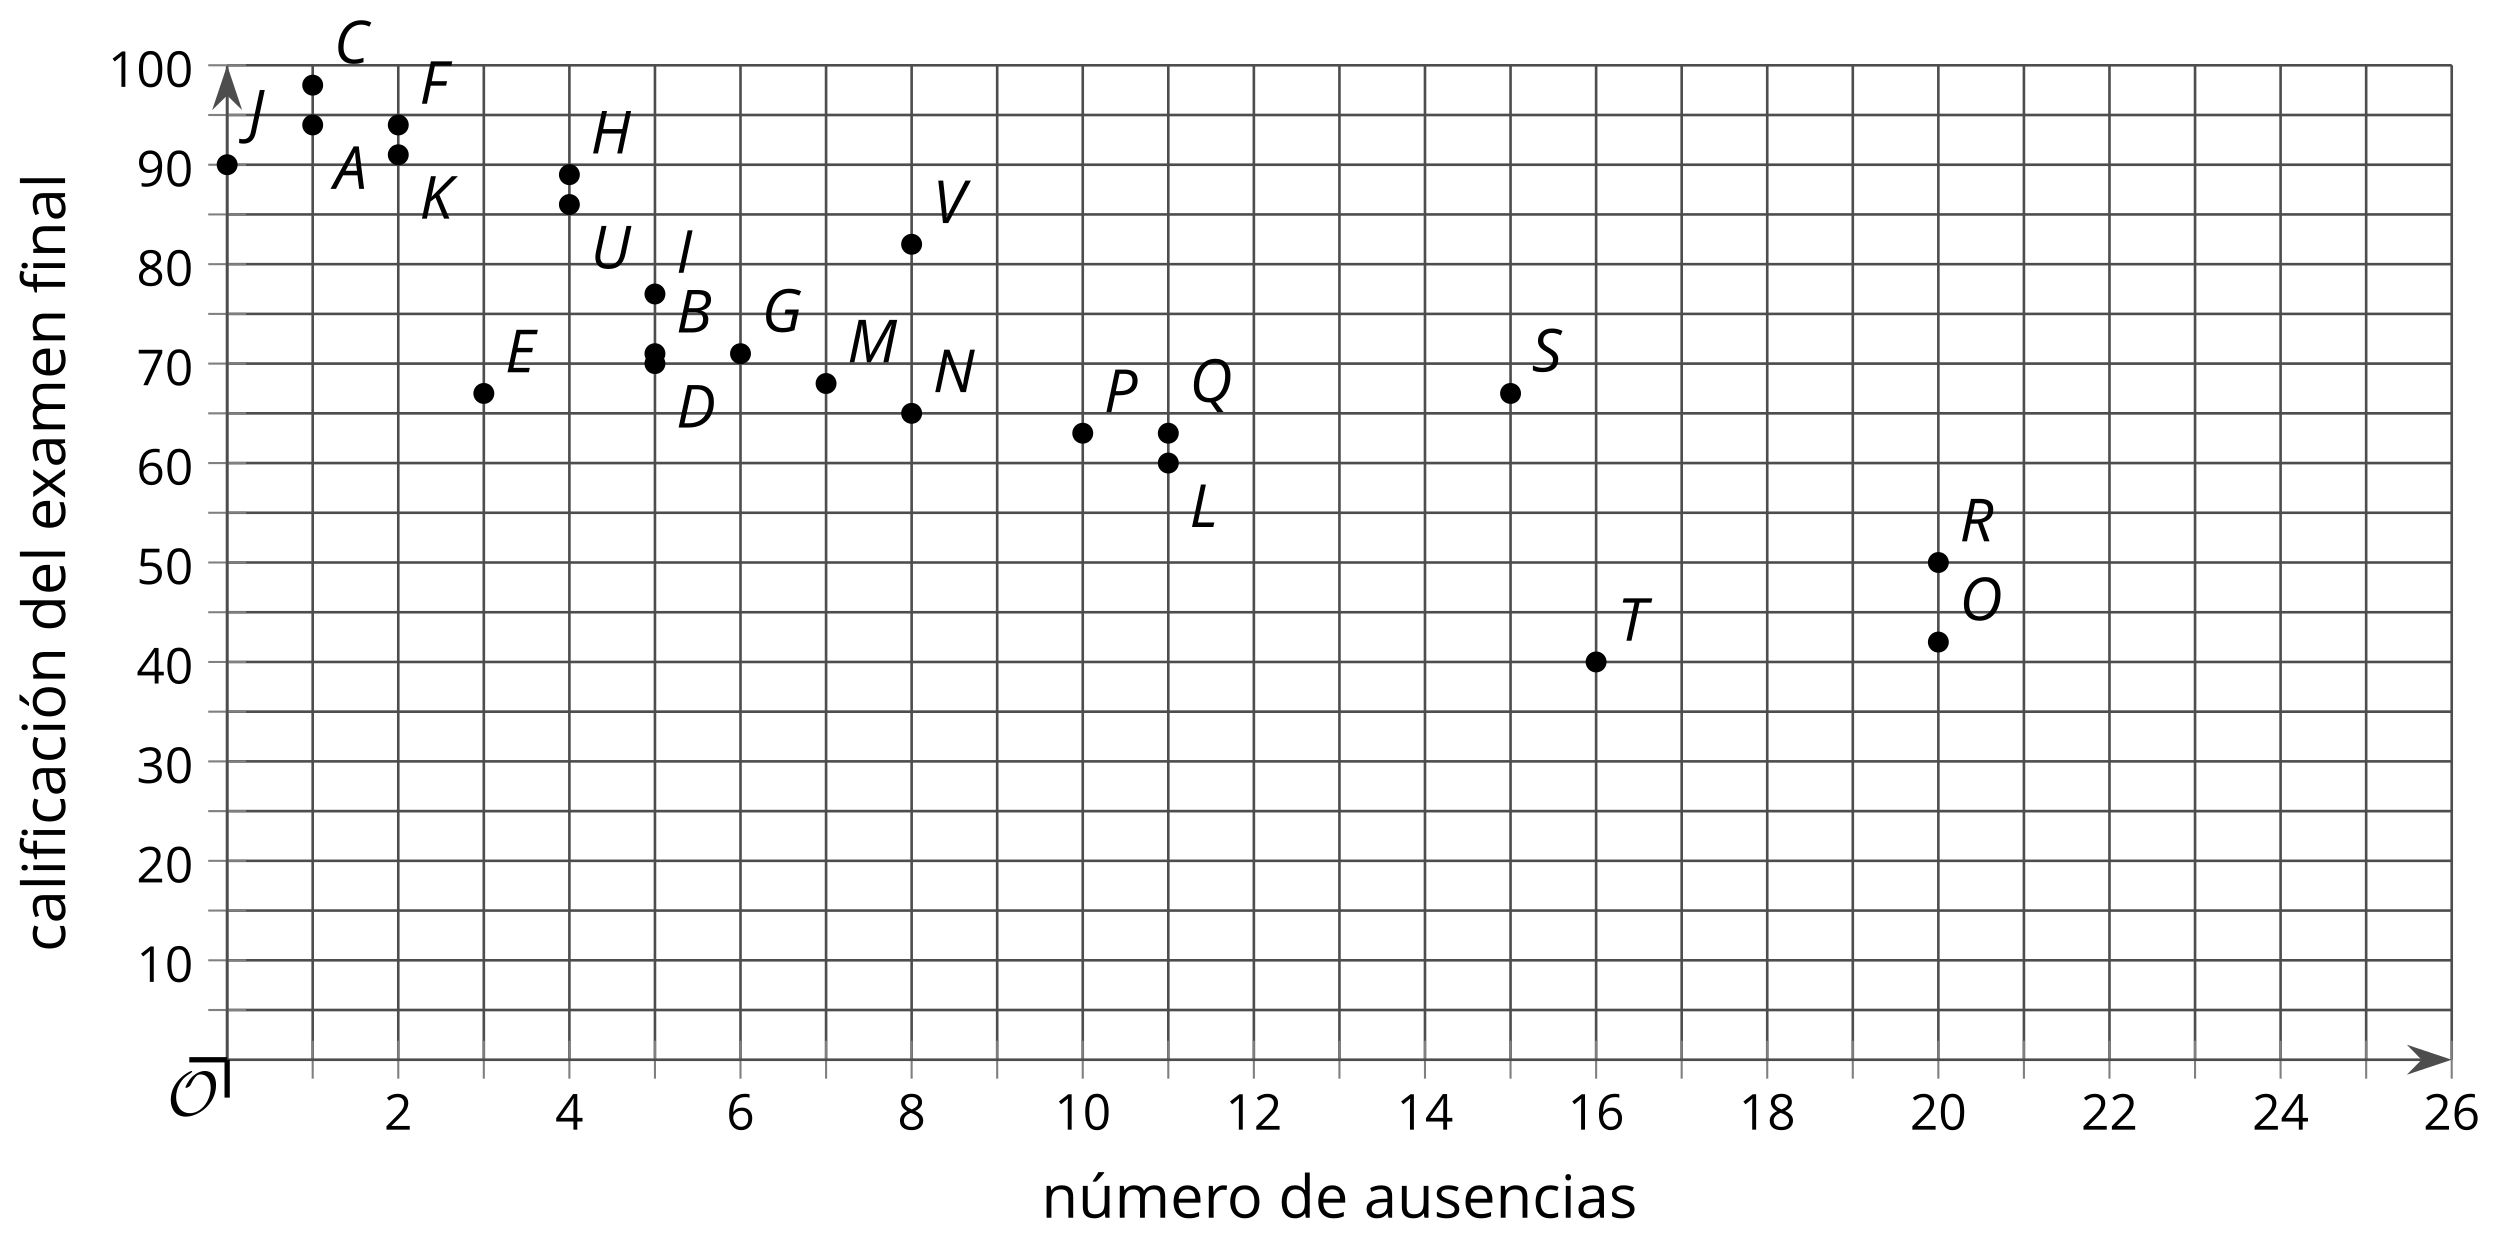 <?xml version='1.0' encoding='UTF-8'?>
<!-- This file was generated by dvisvgm 2.1.3 -->
<svg height='235.537pt' version='1.1' viewBox='-72 -72 475.566 235.537' width='475.566pt' xmlns='http://www.w3.org/2000/svg' xmlns:xlink='http://www.w3.org/1999/xlink'>
<defs>
<path d='M0.475 0H1.403L3.122 -8.077H2.193L0.475 0Z' id='g2-147'/>
<path d='M4.922 -3.375C4.922 -4.498 4.733 -5.355 4.355 -5.948C3.973 -6.542 3.421 -6.837 2.689 -6.837C1.938 -6.837 1.381 -6.552 1.018 -5.985S0.47 -4.549 0.47 -3.375C0.47 -2.238 0.658 -1.377 1.036 -0.792C1.413 -0.203 1.966 0.092 2.689 0.092C3.444 0.092 4.006 -0.193 4.374 -0.769C4.738 -1.344 4.922 -2.21 4.922 -3.375ZM1.243 -3.375C1.243 -4.355 1.358 -5.064 1.588 -5.506C1.819 -5.953 2.187 -6.174 2.689 -6.174C3.2 -6.174 3.568 -5.948 3.794 -5.497C4.024 -5.051 4.139 -4.342 4.139 -3.375S4.024 -1.699 3.794 -1.243C3.568 -0.792 3.2 -0.566 2.689 -0.566C2.187 -0.566 1.819 -0.792 1.588 -1.234C1.358 -1.685 1.243 -2.394 1.243 -3.375Z' id='g7-16'/>
<path d='M3.292 0V-6.731H2.647L0.866 -5.355L1.271 -4.83C1.92 -5.359 2.288 -5.658 2.366 -5.727S2.518 -5.866 2.583 -5.93C2.56 -5.576 2.546 -5.198 2.546 -4.797V0H3.292Z' id='g7-17'/>
<path d='M4.885 0V-0.709H1.423V-0.746L2.896 -2.187C3.554 -2.827 4.001 -3.352 4.24 -3.771S4.599 -4.609 4.599 -5.037C4.599 -5.585 4.42 -6.018 4.061 -6.344C3.702 -6.667 3.204 -6.828 2.574 -6.828C1.842 -6.828 1.169 -6.57 0.548 -6.054L0.953 -5.534C1.262 -5.778 1.538 -5.944 1.786 -6.036C2.04 -6.128 2.302 -6.174 2.583 -6.174C2.97 -6.174 3.273 -6.068 3.49 -5.856C3.706 -5.649 3.817 -5.364 3.817 -5.005C3.817 -4.751 3.775 -4.512 3.688 -4.291S3.471 -3.844 3.301 -3.61S2.772 -2.988 2.233 -2.44L0.46 -0.658V0H4.885Z' id='g7-18'/>
<path d='M4.632 -5.147C4.632 -5.668 4.452 -6.077 4.088 -6.381C3.725 -6.676 3.218 -6.828 2.564 -6.828C2.164 -6.828 1.786 -6.768 1.427 -6.639C1.064 -6.519 0.746 -6.344 0.47 -6.128L0.856 -5.612C1.192 -5.829 1.487 -5.976 1.75 -6.054S2.288 -6.174 2.583 -6.174C2.97 -6.174 3.278 -6.082 3.499 -5.893C3.729 -5.704 3.84 -5.447 3.84 -5.12C3.84 -4.71 3.688 -4.388 3.379 -4.153C3.071 -3.923 2.657 -3.808 2.132 -3.808H1.459V-3.149H2.122C3.407 -3.149 4.047 -2.739 4.047 -1.925C4.047 -1.013 3.467 -0.557 2.302 -0.557C2.007 -0.557 1.694 -0.594 1.363 -0.672C1.036 -0.746 0.723 -0.856 0.433 -0.999V-0.272C0.714 -0.138 0.999 -0.041 1.298 0.009C1.593 0.064 1.92 0.092 2.274 0.092C3.094 0.092 3.725 -0.083 4.171 -0.424C4.618 -0.769 4.839 -1.266 4.839 -1.906C4.839 -2.353 4.71 -2.716 4.448 -2.993S3.785 -3.439 3.246 -3.508V-3.545C3.688 -3.637 4.029 -3.821 4.273 -4.093C4.512 -4.365 4.632 -4.719 4.632 -5.147Z' id='g7-19'/>
<path d='M5.203 -1.547V-2.242H4.204V-6.768H3.393L0.198 -2.215V-1.547H3.471V0H4.204V-1.547H5.203ZM3.471 -2.242H0.962L3.066 -5.235C3.195 -5.428 3.333 -5.672 3.481 -5.967H3.518C3.485 -5.414 3.471 -4.917 3.471 -4.48V-2.242Z' id='g7-20'/>
<path d='M2.564 -4.111C2.215 -4.111 1.865 -4.075 1.51 -4.006L1.68 -6.027H4.374V-6.731H1.027L0.773 -3.582L1.169 -3.329C1.657 -3.416 2.049 -3.462 2.339 -3.462C3.49 -3.462 4.065 -2.993 4.065 -2.053C4.065 -1.57 3.913 -1.202 3.619 -0.948C3.315 -0.695 2.896 -0.566 2.357 -0.566C2.049 -0.566 1.731 -0.608 1.413 -0.681C1.096 -0.764 0.829 -0.87 0.612 -1.008V-0.272C1.013 -0.028 1.588 0.092 2.348 0.092C3.126 0.092 3.739 -0.106 4.18 -0.502C4.627 -0.898 4.848 -1.446 4.848 -2.141C4.848 -2.753 4.646 -3.232 4.236 -3.582C3.831 -3.936 3.273 -4.111 2.564 -4.111Z' id='g7-21'/>
<path d='M0.539 -2.878C0.539 -1.943 0.741 -1.215 1.151 -0.691C1.561 -0.17 2.113 0.092 2.808 0.092C3.458 0.092 3.978 -0.11 4.355 -0.506C4.742 -0.912 4.931 -1.459 4.931 -2.159C4.931 -2.785 4.756 -3.283 4.411 -3.646C4.061 -4.01 3.582 -4.194 2.979 -4.194C2.247 -4.194 1.713 -3.932 1.377 -3.402H1.321C1.358 -4.365 1.565 -5.074 1.948 -5.525C2.33 -5.971 2.878 -6.197 3.6 -6.197C3.904 -6.197 4.176 -6.16 4.411 -6.082V-6.74C4.213 -6.8 3.936 -6.828 3.591 -6.828C2.583 -6.828 1.823 -6.501 1.308 -5.847C0.797 -5.189 0.539 -4.199 0.539 -2.878ZM2.799 -0.557C2.509 -0.557 2.251 -0.635 2.026 -0.797C1.805 -0.958 1.63 -1.174 1.506 -1.446S1.321 -2.012 1.321 -2.33C1.321 -2.546 1.39 -2.753 1.529 -2.951C1.662 -3.149 1.846 -3.306 2.076 -3.421S2.56 -3.591 2.836 -3.591C3.283 -3.591 3.614 -3.462 3.84 -3.209S4.176 -2.606 4.176 -2.159C4.176 -1.639 4.056 -1.243 3.812 -0.967C3.573 -0.695 3.237 -0.557 2.799 -0.557Z' id='g7-22'/>
<path d='M1.312 0H2.159L4.913 -6.119V-6.731H0.433V-6.027H4.102L1.312 0Z' id='g7-23'/>
<path d='M2.689 -6.828C2.086 -6.828 1.602 -6.685 1.243 -6.39C0.879 -6.105 0.7 -5.714 0.7 -5.226C0.7 -4.88 0.792 -4.572 0.976 -4.291C1.16 -4.015 1.464 -3.757 1.888 -3.518C0.948 -3.089 0.479 -2.486 0.479 -1.717C0.479 -1.142 0.672 -0.695 1.059 -0.378C1.446 -0.064 1.998 0.092 2.716 0.092C3.393 0.092 3.927 -0.074 4.319 -0.405C4.71 -0.741 4.903 -1.188 4.903 -1.745C4.903 -2.122 4.788 -2.454 4.558 -2.744C4.328 -3.029 3.941 -3.301 3.393 -3.564C3.844 -3.789 4.171 -4.038 4.378 -4.309S4.687 -4.885 4.687 -5.216C4.687 -5.718 4.507 -6.114 4.148 -6.4S3.301 -6.828 2.689 -6.828ZM1.234 -1.699C1.234 -2.03 1.335 -2.316 1.542 -2.551C1.75 -2.79 2.081 -3.006 2.537 -3.204C3.131 -2.988 3.55 -2.762 3.789 -2.532C4.029 -2.297 4.148 -2.035 4.148 -1.736C4.148 -1.363 4.019 -1.068 3.766 -0.852S3.154 -0.529 2.698 -0.529C2.233 -0.529 1.874 -0.631 1.621 -0.838C1.363 -1.045 1.234 -1.331 1.234 -1.699ZM2.68 -6.206C3.071 -6.206 3.375 -6.114 3.6 -5.93C3.821 -5.75 3.932 -5.502 3.932 -5.193C3.932 -4.913 3.84 -4.664 3.656 -4.452C3.476 -4.24 3.163 -4.042 2.726 -3.858C2.238 -4.061 1.901 -4.263 1.722 -4.466S1.45 -4.913 1.45 -5.193C1.45 -5.502 1.561 -5.746 1.777 -5.93S2.297 -6.206 2.68 -6.206Z' id='g7-24'/>
<path d='M4.885 -3.858C4.885 -4.471 4.793 -5 4.609 -5.451C4.425 -5.898 4.162 -6.243 3.821 -6.473C3.476 -6.713 3.076 -6.828 2.62 -6.828C1.98 -6.828 1.469 -6.625 1.077 -6.22C0.681 -5.815 0.488 -5.262 0.488 -4.563C0.488 -3.923 0.663 -3.425 1.013 -3.071S1.837 -2.537 2.431 -2.537C2.781 -2.537 3.094 -2.606 3.375 -2.735C3.656 -2.873 3.877 -3.066 4.047 -3.32H4.102C4.07 -2.376 3.863 -1.68 3.49 -1.225C3.112 -0.764 2.555 -0.539 1.819 -0.539C1.506 -0.539 1.225 -0.58 0.981 -0.658V0C1.188 0.06 1.473 0.092 1.828 0.092C3.867 0.092 4.885 -1.225 4.885 -3.858ZM2.62 -6.174C2.91 -6.174 3.168 -6.096 3.398 -5.939C3.619 -5.783 3.798 -5.566 3.923 -5.295S4.111 -4.724 4.111 -4.401C4.111 -4.185 4.042 -3.983 3.909 -3.785S3.591 -3.435 3.352 -3.32C3.122 -3.204 2.864 -3.149 2.583 -3.149C2.132 -3.149 1.796 -3.278 1.575 -3.527C1.354 -3.785 1.243 -4.13 1.243 -4.572C1.243 -5.074 1.363 -5.47 1.602 -5.75S2.182 -6.174 2.62 -6.174Z' id='g7-25'/>
<path d='M3.913 0H4.48V-3.444C4.48 -4.033 4.337 -4.461 4.042 -4.728C3.757 -4.995 3.31 -5.129 2.707 -5.129C2.408 -5.129 2.113 -5.092 1.814 -5.014C1.519 -4.936 1.248 -4.83 0.999 -4.696L1.234 -4.111C1.763 -4.369 2.242 -4.498 2.661 -4.498C3.034 -4.498 3.306 -4.401 3.481 -4.217C3.646 -4.024 3.734 -3.734 3.734 -3.338V-3.025L2.878 -2.997C1.248 -2.947 0.433 -2.413 0.433 -1.395C0.433 -0.921 0.576 -0.552 0.856 -0.295C1.142 -0.037 1.533 0.092 2.035 0.092C2.408 0.092 2.721 0.037 2.974 -0.074C3.223 -0.189 3.471 -0.401 3.725 -0.718H3.762L3.913 0ZM2.187 -0.539C1.888 -0.539 1.653 -0.612 1.483 -0.755C1.317 -0.898 1.234 -1.11 1.234 -1.386C1.234 -1.74 1.367 -1.998 1.639 -2.164C1.906 -2.334 2.343 -2.426 2.951 -2.449L3.715 -2.482V-2.026C3.715 -1.556 3.582 -1.192 3.306 -0.93C3.039 -0.668 2.661 -0.539 2.187 -0.539Z' id='g7-65'/>
<path d='M2.827 0.092C3.338 0.092 3.766 0.005 4.102 -0.17V-0.847C3.66 -0.668 3.227 -0.576 2.808 -0.576C2.316 -0.576 1.948 -0.741 1.694 -1.073C1.446 -1.404 1.321 -1.878 1.321 -2.5C1.321 -3.808 1.832 -4.461 2.859 -4.461C3.011 -4.461 3.191 -4.438 3.389 -4.392C3.587 -4.351 3.771 -4.296 3.941 -4.227L4.176 -4.876C4.038 -4.945 3.849 -5.009 3.605 -5.06S3.122 -5.138 2.878 -5.138C2.127 -5.138 1.547 -4.908 1.142 -4.448C0.732 -3.987 0.529 -3.333 0.529 -2.491C0.529 -1.667 0.727 -1.031 1.133 -0.58C1.529 -0.134 2.095 0.092 2.827 0.092Z' id='g7-67'/>
<path d='M4.245 -0.677L4.346 0H4.968V-7.164H4.204V-5.111L4.222 -4.756L4.254 -4.392H4.194C3.831 -4.89 3.306 -5.138 2.62 -5.138C1.961 -5.138 1.45 -4.908 1.082 -4.448S0.529 -3.343 0.529 -2.509S0.714 -1.036 1.077 -0.585C1.446 -0.134 1.961 0.092 2.62 0.092C3.324 0.092 3.849 -0.166 4.204 -0.677H4.245ZM2.716 -0.548C2.261 -0.548 1.911 -0.714 1.676 -1.041S1.321 -1.855 1.321 -2.5C1.321 -3.135 1.441 -3.628 1.676 -3.978C1.915 -4.323 2.261 -4.498 2.707 -4.498C3.227 -4.498 3.61 -4.346 3.849 -4.042C4.084 -3.734 4.204 -3.223 4.204 -2.509V-2.348C4.204 -1.717 4.088 -1.257 3.849 -0.976C3.619 -0.691 3.237 -0.548 2.716 -0.548Z' id='g7-68'/>
<path d='M2.942 0.092C3.283 0.092 3.573 0.064 3.812 0.018C4.056 -0.037 4.309 -0.12 4.581 -0.235V-0.916C4.052 -0.691 3.513 -0.576 2.97 -0.576C2.454 -0.576 2.053 -0.727 1.768 -1.036C1.487 -1.344 1.335 -1.791 1.321 -2.385H4.797V-2.868C4.797 -3.55 4.613 -4.098 4.245 -4.512C3.877 -4.931 3.375 -5.138 2.744 -5.138C2.067 -5.138 1.533 -4.899 1.133 -4.42C0.727 -3.941 0.529 -3.297 0.529 -2.482C0.529 -1.676 0.746 -1.045 1.179 -0.589C1.607 -0.134 2.196 0.092 2.942 0.092ZM2.735 -4.498C3.135 -4.498 3.439 -4.369 3.656 -4.116C3.872 -3.858 3.978 -3.49 3.978 -3.006H1.34C1.381 -3.471 1.524 -3.84 1.768 -4.102C2.007 -4.365 2.33 -4.498 2.735 -4.498Z' id='g7-69'/>
<path d='M1.575 0V-5.046H0.81V0H1.575ZM0.746 -6.413C0.746 -6.243 0.787 -6.114 0.875 -6.031C0.962 -5.944 1.068 -5.902 1.197 -5.902C1.321 -5.902 1.427 -5.944 1.515 -6.031C1.602 -6.114 1.648 -6.243 1.648 -6.413S1.602 -6.713 1.515 -6.796S1.321 -6.92 1.197 -6.92C1.068 -6.92 0.962 -6.878 0.875 -6.796C0.787 -6.717 0.746 -6.588 0.746 -6.413Z' id='g7-73'/>
<path d='M1.575 0V-7.164H0.81V0H1.575Z' id='g7-76'/>
<path d='M7.242 0H8.006V-3.292C8.006 -3.936 7.864 -4.406 7.578 -4.696C7.297 -4.991 6.869 -5.138 6.298 -5.138C5.935 -5.138 5.608 -5.06 5.322 -4.908S4.82 -4.544 4.669 -4.282H4.632C4.388 -4.853 3.872 -5.138 3.085 -5.138C2.758 -5.138 2.468 -5.069 2.201 -4.931C1.943 -4.793 1.736 -4.599 1.593 -4.355H1.556L1.432 -5.046H0.81V0H1.575V-2.647C1.575 -3.301 1.685 -3.771 1.906 -4.061C2.132 -4.346 2.482 -4.489 2.96 -4.489C3.324 -4.489 3.596 -4.388 3.766 -4.19C3.936 -3.987 4.024 -3.683 4.024 -3.283V0H4.788V-2.818C4.788 -3.384 4.903 -3.808 5.129 -4.079S5.709 -4.489 6.183 -4.489C6.547 -4.489 6.814 -4.388 6.984 -4.19C7.155 -3.987 7.242 -3.683 7.242 -3.283V0Z' id='g7-77'/>
<path d='M4.263 0H5.028V-3.292C5.028 -3.936 4.876 -4.406 4.567 -4.696C4.259 -4.991 3.803 -5.138 3.195 -5.138C2.85 -5.138 2.532 -5.069 2.251 -4.936C1.971 -4.797 1.75 -4.604 1.593 -4.355H1.556L1.432 -5.046H0.81V0H1.575V-2.647C1.575 -3.306 1.699 -3.775 1.943 -4.061S2.574 -4.489 3.103 -4.489C3.504 -4.489 3.794 -4.388 3.983 -4.185S4.263 -3.674 4.263 -3.264V0Z' id='g7-78'/>
<path d='M5.166 -2.528C5.166 -3.329 4.959 -3.964 4.54 -4.434C4.125 -4.903 3.564 -5.138 2.859 -5.138C2.127 -5.138 1.556 -4.908 1.146 -4.448C0.737 -3.992 0.529 -3.352 0.529 -2.528C0.529 -1.998 0.626 -1.533 0.815 -1.137S1.275 -0.437 1.625 -0.226S2.376 0.092 2.827 0.092C3.559 0.092 4.13 -0.138 4.544 -0.599C4.959 -1.064 5.166 -1.704 5.166 -2.528ZM1.321 -2.528C1.321 -3.177 1.45 -3.669 1.704 -3.996S2.334 -4.489 2.836 -4.489C3.343 -4.489 3.725 -4.323 3.987 -3.987C4.245 -3.656 4.374 -3.168 4.374 -2.528C4.374 -1.878 4.245 -1.39 3.987 -1.05C3.725 -0.718 3.347 -0.548 2.845 -0.548S1.966 -0.718 1.708 -1.054S1.321 -1.883 1.321 -2.528Z' id='g7-79'/>
<path d='M3.112 -5.138C2.795 -5.138 2.505 -5.051 2.242 -4.871S1.754 -4.438 1.565 -4.111H1.529L1.441 -5.046H0.81V0H1.575V-2.707C1.575 -3.2 1.722 -3.614 2.007 -3.946C2.302 -4.277 2.647 -4.443 3.057 -4.443C3.218 -4.443 3.402 -4.42 3.61 -4.374L3.715 -5.083C3.536 -5.12 3.338 -5.138 3.112 -5.138Z' id='g7-82'/>
<path d='M4.065 -1.377C4.065 -1.713 3.959 -1.989 3.748 -2.21C3.541 -2.431 3.135 -2.652 2.537 -2.868C2.099 -3.029 1.805 -3.154 1.653 -3.241S1.39 -3.416 1.317 -3.513C1.252 -3.61 1.215 -3.725 1.215 -3.858C1.215 -4.056 1.308 -4.213 1.492 -4.328S1.948 -4.498 2.311 -4.498C2.721 -4.498 3.181 -4.392 3.688 -4.185L3.959 -4.807C3.439 -5.028 2.91 -5.138 2.366 -5.138C1.782 -5.138 1.326 -5.018 0.99 -4.779C0.654 -4.544 0.488 -4.217 0.488 -3.808C0.488 -3.577 0.534 -3.379 0.635 -3.214C0.727 -3.048 0.875 -2.901 1.077 -2.772C1.271 -2.638 1.607 -2.486 2.076 -2.311C2.569 -2.122 2.901 -1.957 3.076 -1.814C3.241 -1.676 3.329 -1.51 3.329 -1.312C3.329 -1.05 3.223 -0.856 3.006 -0.727C2.79 -0.603 2.486 -0.539 2.086 -0.539C1.828 -0.539 1.561 -0.576 1.28 -0.645C1.004 -0.714 0.746 -0.81 0.502 -0.935V-0.226C0.875 -0.014 1.4 0.092 2.067 0.092C2.698 0.092 3.191 -0.037 3.541 -0.29S4.065 -0.907 4.065 -1.377Z' id='g7-83'/>
<path d='M1.529 -5.046H0.755V-1.745C0.755 -1.105 0.907 -0.635 1.215 -0.345C1.519 -0.055 1.98 0.092 2.592 0.092C2.947 0.092 3.264 0.028 3.545 -0.106C3.821 -0.239 4.038 -0.428 4.194 -0.677H4.236L4.346 0H4.977V-5.046H4.213V-2.394C4.213 -1.74 4.088 -1.271 3.849 -0.981C3.6 -0.691 3.218 -0.548 2.689 -0.548C2.288 -0.548 1.998 -0.649 1.809 -0.852S1.529 -1.363 1.529 -1.773V-5.046Z' id='g7-85'/>
<path d='M2.026 -2.583L0.18 0H1.045L2.472 -2.044L3.886 0H4.751L2.905 -2.583L4.659 -5.046H3.798L2.472 -3.112L1.142 -5.046H0.272L2.026 -2.583Z' id='g7-88'/>
<path d='M5.166 -2.528C5.166 -3.329 4.959 -3.964 4.54 -4.434C4.125 -4.903 3.564 -5.138 2.859 -5.138C2.127 -5.138 1.556 -4.908 1.146 -4.448C0.737 -3.992 0.529 -3.352 0.529 -2.528C0.529 -1.998 0.626 -1.533 0.815 -1.137S1.275 -0.437 1.625 -0.226S2.376 0.092 2.827 0.092C3.559 0.092 4.13 -0.138 4.544 -0.599C4.959 -1.064 5.166 -1.704 5.166 -2.528ZM1.321 -2.528C1.321 -3.177 1.45 -3.669 1.704 -3.996S2.334 -4.489 2.836 -4.489C3.343 -4.489 3.725 -4.323 3.987 -3.987C4.245 -3.656 4.374 -3.168 4.374 -2.528C4.374 -1.878 4.245 -1.39 3.987 -1.05C3.725 -0.718 3.347 -0.548 2.845 -0.548S1.966 -0.718 1.708 -1.054S1.321 -1.883 1.321 -2.528ZM2.205 -5.829V-5.714H2.716C2.914 -5.875 3.145 -6.1 3.412 -6.39S3.881 -6.929 4.015 -7.127V-7.224H3.085C2.988 -7.026 2.855 -6.791 2.68 -6.519C2.514 -6.248 2.353 -6.018 2.205 -5.829Z' id='g7-178'/>
<path d='M1.529 -5.046H0.755V-1.745C0.755 -1.105 0.907 -0.635 1.215 -0.345C1.519 -0.055 1.98 0.092 2.592 0.092C2.947 0.092 3.264 0.028 3.545 -0.106C3.821 -0.239 4.038 -0.428 4.194 -0.677H4.236L4.346 0H4.977V-5.046H4.213V-2.394C4.213 -1.74 4.088 -1.271 3.849 -0.981C3.6 -0.691 3.218 -0.548 2.689 -0.548C2.288 -0.548 1.998 -0.649 1.809 -0.852S1.529 -1.363 1.529 -1.773V-5.046ZM2.33 -5.829V-5.714H2.841C3.039 -5.875 3.269 -6.1 3.536 -6.39S4.006 -6.929 4.139 -7.127V-7.224H3.209C3.112 -7.026 2.979 -6.791 2.804 -6.519C2.638 -6.248 2.477 -6.018 2.33 -5.829Z' id='g7-185'/>
<path d='M3.085 -4.452V-5.046H1.8V-5.373C1.8 -5.797 1.869 -6.105 2.007 -6.298C2.145 -6.487 2.357 -6.584 2.647 -6.584C2.855 -6.584 3.108 -6.538 3.402 -6.441L3.6 -7.053C3.241 -7.159 2.928 -7.215 2.661 -7.215C1.579 -7.215 1.036 -6.593 1.036 -5.355V-5.074L0.134 -4.797V-4.452H1.036V0H1.8V-4.452H3.085ZM4.77 0V-5.046H4.006V0H4.77ZM3.941 -6.413C3.941 -6.243 3.983 -6.114 4.07 -6.031C4.157 -5.944 4.263 -5.902 4.392 -5.902C4.517 -5.902 4.622 -5.944 4.71 -6.031C4.797 -6.114 4.843 -6.243 4.843 -6.413S4.797 -6.713 4.71 -6.796S4.517 -6.92 4.392 -6.92C4.263 -6.92 4.157 -6.878 4.07 -6.796C3.983 -6.717 3.941 -6.588 3.941 -6.413Z' id='g9-49'/>
<path d='M4.492 -2.569L4.807 0H5.746L4.729 -8.077H3.768L-0.646 0H0.398L1.751 -2.569H4.492ZM4.392 -3.431H2.215C2.972 -4.856 3.436 -5.729 3.591 -6.05C3.757 -6.37 3.901 -6.691 4.039 -7.017C4.055 -6.387 4.111 -5.74 4.199 -5.083L4.392 -3.431Z' id='g4-33'/>
<path d='M4.254 -8.077H2.182L0.475 0H3.033C3.972 0 4.724 -0.221 5.282 -0.663C5.84 -1.111 6.122 -1.724 6.122 -2.503C6.122 -2.906 6.011 -3.254 5.779 -3.547C5.558 -3.834 5.232 -4.039 4.807 -4.155V-4.21C5.387 -4.315 5.84 -4.547 6.16 -4.906S6.641 -5.702 6.641 -6.221C6.641 -7.459 5.845 -8.077 4.254 -8.077ZM2.398 -4.619L2.967 -7.265H4.133C4.657 -7.265 5.044 -7.171 5.293 -6.983C5.536 -6.79 5.657 -6.503 5.657 -6.122C5.657 -5.657 5.486 -5.293 5.144 -5.022S4.343 -4.619 3.768 -4.619H2.398ZM1.586 -0.801L2.227 -3.823H3.53C4.044 -3.823 4.442 -3.713 4.718 -3.481C4.989 -3.26 5.127 -2.928 5.127 -2.503C5.127 -1.961 4.95 -1.541 4.591 -1.249C4.232 -0.95 3.724 -0.801 3.055 -0.801H1.586Z' id='g4-34'/>
<path d='M5.204 -7.354C5.724 -7.354 6.238 -7.227 6.746 -6.972L7.127 -7.751C6.569 -8.044 5.928 -8.193 5.204 -8.193C4.376 -8.193 3.635 -7.978 2.978 -7.541S1.801 -6.475 1.414 -5.646C1.022 -4.823 0.829 -3.928 0.829 -2.967C0.829 -2.017 1.083 -1.265 1.591 -0.718C2.099 -0.166 2.801 0.11 3.691 0.11C4.094 0.11 4.442 0.083 4.729 0.033S5.32 -0.099 5.635 -0.215V-1.039C4.961 -0.829 4.37 -0.724 3.856 -0.724C3.227 -0.724 2.729 -0.928 2.376 -1.337C2.011 -1.751 1.834 -2.298 1.834 -2.989C1.834 -3.801 1.983 -4.553 2.276 -5.249C2.575 -5.934 2.978 -6.459 3.481 -6.818C3.989 -7.177 4.564 -7.354 5.204 -7.354Z' id='g4-35'/>
<path d='M7.182 -4.845C7.182 -5.901 6.917 -6.702 6.387 -7.249C5.862 -7.801 5.088 -8.077 4.072 -8.077H2.182L0.475 0H2.42C3.387 0 4.227 -0.199 4.945 -0.597S6.215 -1.564 6.602 -2.298S7.182 -3.884 7.182 -4.845ZM2.481 -0.812H1.586L2.967 -7.265H3.95C4.685 -7.265 5.238 -7.061 5.619 -6.652C6 -6.249 6.188 -5.646 6.188 -4.856S6.039 -3.359 5.735 -2.746C5.436 -2.133 5.006 -1.657 4.442 -1.315C3.878 -0.983 3.227 -0.812 2.481 -0.812Z' id='g4-36'/>
<path d='M4.536 0L4.718 -0.84H1.597L2.227 -3.801H5.149L5.309 -4.641H2.398L2.939 -7.232H6.066L6.243 -8.077H2.182L0.475 0H4.536Z' id='g4-37'/>
<path d='M1.425 0L2.149 -3.442H5.072L5.249 -4.287H2.332L2.939 -7.232H6.077L6.243 -8.077H2.182L0.475 0H1.425Z' id='g4-38'/>
<path d='M4.536 -4.232L4.354 -3.392H5.95L5.42 -0.939C5.028 -0.796 4.553 -0.724 3.983 -0.724C3.304 -0.724 2.779 -0.923 2.398 -1.326C2.022 -1.729 1.834 -2.276 1.834 -2.978C1.834 -3.807 1.978 -4.558 2.26 -5.227S2.939 -6.42 3.448 -6.796C3.961 -7.166 4.525 -7.354 5.149 -7.354C5.541 -7.354 5.901 -7.309 6.221 -7.215C6.553 -7.122 6.856 -7.017 7.138 -6.89L7.503 -7.729C7.122 -7.89 6.74 -8.011 6.365 -8.083C5.983 -8.155 5.58 -8.193 5.149 -8.193C4.343 -8.193 3.608 -7.967 2.945 -7.514C2.282 -7.066 1.762 -6.431 1.392 -5.624C1.017 -4.807 0.829 -3.906 0.829 -2.917C0.829 -1.961 1.099 -1.221 1.635 -0.685C2.177 -0.155 2.934 0.11 3.906 0.11C4.652 0.11 5.425 -0.028 6.221 -0.304L7.072 -4.232H4.536Z' id='g4-39'/>
<path d='M5.995 0L7.707 -8.077H6.779L6.044 -4.641H2.398L3.122 -8.077H2.182L0.475 0H1.414L2.215 -3.801H5.862L5.072 0H5.995Z' id='g4-40'/>
<path d='M-0.917 2.127C0.348 2.127 1.122 1.431 1.414 0.033L3.122 -8.077H2.182L0.486 -0.066C0.392 0.376 0.227 0.713 -0.011 0.939C-0.254 1.171 -0.558 1.287 -0.928 1.287C-1.21 1.287 -1.475 1.249 -1.729 1.177L-1.762 1.989C-1.586 2.083 -1.304 2.127 -0.917 2.127Z' id='g4-42'/>
<path d='M5.713 0L3.779 -4.558L7.309 -8.077H6.155L2.287 -4.155L3.122 -8.077H2.182L0.475 0H1.414L2.105 -3.26L3.066 -3.983C3.332 -3.309 3.602 -2.641 3.878 -1.989C4.149 -1.326 4.42 -0.669 4.685 0H5.713Z' id='g4-43'/>
<path d='M0.475 0H4.536L4.718 -0.851H1.597L3.122 -8.077H2.182L0.475 0Z' id='g4-44'/>
<path d='M3.735 0H4.459L8.42 -7.171H8.453C8.354 -6.89 8.182 -6.166 7.934 -5.006C7.685 -3.84 7.332 -2.171 6.867 0H7.829L9.503 -8.077H8.033L4.392 -1.425H4.343L3.519 -8.077H2.171L0.464 0H1.359L2.409 -4.967C2.47 -5.238 2.536 -5.608 2.619 -6.066C2.696 -6.53 2.746 -6.895 2.773 -7.16H2.818L3.735 0Z' id='g4-45'/>
<path d='M6.293 0L8 -8.077H7.094L6.133 -3.575C5.978 -2.906 5.845 -2.16 5.735 -1.337H5.702L3.166 -8.077H2.171L0.464 0H1.359L2.309 -4.448C2.464 -5.171 2.602 -5.945 2.718 -6.757H2.751L5.293 0H6.293Z' id='g4-46'/>
<path d='M7.796 -5.011C7.796 -6.006 7.536 -6.785 7.022 -7.354S5.801 -8.204 4.901 -8.204C4.127 -8.204 3.431 -7.989 2.818 -7.553C2.199 -7.116 1.713 -6.497 1.359 -5.696S0.829 -4.006 0.829 -3.033C0.829 -2.039 1.094 -1.265 1.619 -0.718C2.144 -0.166 2.878 0.11 3.823 0.11C4.613 0.11 5.315 -0.105 5.917 -0.53C6.519 -0.961 6.983 -1.569 7.309 -2.354C7.635 -3.133 7.796 -4.022 7.796 -5.011ZM4.829 -7.365C5.442 -7.365 5.923 -7.16 6.271 -6.751C6.619 -6.337 6.79 -5.768 6.79 -5.033C6.79 -4.221 6.663 -3.475 6.403 -2.807S5.796 -1.624 5.348 -1.26C4.906 -0.906 4.403 -0.724 3.845 -0.724C3.227 -0.724 2.735 -0.928 2.376 -1.337C2.017 -1.751 1.834 -2.32 1.834 -3.055C1.834 -3.856 1.961 -4.591 2.21 -5.254C2.464 -5.917 2.818 -6.436 3.276 -6.807S4.249 -7.365 4.829 -7.365Z' id='g4-47'/>
<path d='M6.403 -5.995C6.403 -6.685 6.199 -7.204 5.796 -7.558C5.392 -7.901 4.796 -8.077 4.006 -8.077H2.182L0.475 0H1.414L2.094 -3.177H2.84C4.006 -3.177 4.895 -3.42 5.497 -3.901S6.403 -5.083 6.403 -5.995ZM2.265 -3.983L2.967 -7.265H3.867C4.398 -7.265 4.79 -7.16 5.05 -6.961C5.304 -6.751 5.431 -6.42 5.431 -5.961C5.431 -5.315 5.227 -4.823 4.812 -4.486S3.796 -3.983 3 -3.983H2.265Z' id='g4-48'/>
<path d='M4.829 -7.365C5.442 -7.365 5.923 -7.16 6.271 -6.751C6.619 -6.337 6.79 -5.768 6.79 -5.033C6.79 -4.227 6.669 -3.492 6.42 -2.829C6.177 -2.16 5.834 -1.646 5.387 -1.276S4.425 -0.724 3.845 -0.724C3.227 -0.724 2.735 -0.928 2.376 -1.337C2.017 -1.751 1.834 -2.32 1.834 -3.055C1.834 -3.856 1.961 -4.591 2.21 -5.254C2.464 -5.917 2.818 -6.436 3.276 -6.807S4.249 -7.365 4.829 -7.365ZM4.006 0.099L5.26 1.923H6.47L4.956 -0.055C5.823 -0.343 6.514 -0.934 7.028 -1.829S7.796 -3.785 7.796 -5.011C7.796 -6.006 7.536 -6.785 7.022 -7.354S5.801 -8.204 4.901 -8.204C4.127 -8.204 3.431 -7.989 2.818 -7.553C2.199 -7.116 1.713 -6.497 1.359 -5.696S0.829 -4.006 0.829 -3.033C0.829 -2.039 1.094 -1.265 1.619 -0.718C2.144 -0.166 2.878 0.11 3.823 0.11H3.912L4.006 0.099Z' id='g4-49'/>
<path d='M2.127 -3.359H3.519L4.674 0H5.702L4.381 -3.575C5.735 -3.945 6.414 -4.774 6.414 -6.055C6.414 -7.403 5.591 -8.077 3.95 -8.077H2.182L0.475 0H1.414L2.127 -3.359ZM2.939 -7.254H3.856C4.414 -7.254 4.818 -7.155 5.072 -6.95C5.315 -6.751 5.442 -6.431 5.442 -5.983C5.442 -5.398 5.249 -4.95 4.867 -4.635S3.939 -4.166 3.227 -4.166H2.298C2.348 -4.403 2.564 -5.436 2.939 -7.254Z' id='g4-50'/>
<path d='M5.044 -2.343C5.044 -2.635 4.994 -2.895 4.895 -3.116C4.801 -3.343 4.657 -3.547 4.464 -3.729C4.276 -3.912 3.912 -4.166 3.37 -4.492C2.983 -4.718 2.724 -4.89 2.586 -5.017S2.348 -5.276 2.287 -5.414C2.227 -5.558 2.193 -5.729 2.193 -5.928C2.193 -6.365 2.343 -6.713 2.641 -6.972C2.945 -7.227 3.343 -7.354 3.834 -7.354C4.088 -7.354 4.365 -7.315 4.669 -7.232S5.243 -7.039 5.486 -6.901L5.851 -7.729C5.503 -7.901 5.171 -8.017 4.851 -8.088C4.541 -8.16 4.199 -8.193 3.834 -8.193C3.044 -8.193 2.403 -7.978 1.917 -7.547C1.431 -7.111 1.188 -6.553 1.188 -5.862C1.188 -5.436 1.293 -5.066 1.514 -4.751C1.724 -4.436 2.111 -4.127 2.669 -3.812C3.193 -3.514 3.558 -3.254 3.746 -3.039C3.945 -2.818 4.039 -2.564 4.039 -2.276C4.039 -1.79 3.862 -1.409 3.514 -1.127C3.166 -0.851 2.691 -0.713 2.094 -0.713C1.436 -0.713 0.812 -0.867 0.215 -1.177V-0.238C0.475 -0.11 0.757 -0.022 1.05 0.033C1.348 0.083 1.691 0.11 2.083 0.11C3.022 0.11 3.751 -0.105 4.265 -0.53C4.785 -0.961 5.044 -1.564 5.044 -2.343Z' id='g4-51'/>
<path d='M2.691 0L4.232 -7.243H6.486L6.652 -8.077H1.21L1.028 -7.243H3.271L1.74 0H2.691Z' id='g4-52'/>
<path d='M7.774 -8.077H6.834L5.702 -2.807C5.541 -2.061 5.282 -1.53 4.928 -1.204C4.58 -0.884 4.088 -0.724 3.453 -0.724C2.917 -0.724 2.519 -0.851 2.249 -1.094C1.978 -1.348 1.845 -1.685 1.845 -2.116C1.845 -2.42 1.884 -2.762 1.967 -3.155L3.022 -8.077H2.083L1.039 -3.227C0.95 -2.785 0.906 -2.414 0.906 -2.116C0.906 -1.398 1.111 -0.845 1.519 -0.464S2.558 0.11 3.403 0.11C4.309 0.11 5.028 -0.122 5.547 -0.586C6.077 -1.055 6.436 -1.773 6.641 -2.74L7.774 -8.077Z' id='g4-53'/>
<path d='M2.646 -1.088H2.624C2.624 -1.602 2.586 -2.215 2.514 -2.939L1.978 -8.077H1.039L1.934 0H2.928L7.243 -8.077H6.188L3.541 -2.956C3.171 -2.243 2.873 -1.619 2.646 -1.088Z' id='g4-54'/>
<use id='g12-65' transform='scale(1.2)' xlink:href='#g7-65'/>
<use id='g12-67' transform='scale(1.2)' xlink:href='#g7-67'/>
<use id='g12-68' transform='scale(1.2)' xlink:href='#g7-68'/>
<use id='g12-69' transform='scale(1.2)' xlink:href='#g7-69'/>
<use id='g12-73' transform='scale(1.2)' xlink:href='#g7-73'/>
<use id='g12-76' transform='scale(1.2)' xlink:href='#g7-76'/>
<use id='g12-77' transform='scale(1.2)' xlink:href='#g7-77'/>
<use id='g12-78' transform='scale(1.2)' xlink:href='#g7-78'/>
<use id='g12-79' transform='scale(1.2)' xlink:href='#g7-79'/>
<use id='g12-82' transform='scale(1.2)' xlink:href='#g7-82'/>
<use id='g12-83' transform='scale(1.2)' xlink:href='#g7-83'/>
<use id='g12-85' transform='scale(1.2)' xlink:href='#g7-85'/>
<use id='g12-88' transform='scale(1.2)' xlink:href='#g7-88'/>
<use id='g12-178' transform='scale(1.2)' xlink:href='#g7-178'/>
<use id='g12-185' transform='scale(1.2)' xlink:href='#g7-185'/>
<use id='g14-49' transform='scale(1.2)' xlink:href='#g9-49'/>
<path d='M9.289 -5.762C9.289 -7.281 8.62 -8.428 7.161 -8.428C5.918 -8.428 4.866 -7.424 4.782 -7.352C3.826 -6.408 3.467 -5.332 3.467 -5.308C3.467 -5.236 3.527 -5.224 3.587 -5.224C3.814 -5.224 4.005 -5.344 4.184 -5.475C4.399 -5.631 4.411 -5.667 4.543 -5.942C4.651 -6.181 4.926 -6.767 5.368 -7.269C5.655 -7.592 5.894 -7.771 6.372 -7.771C7.532 -7.771 8.273 -6.814 8.273 -5.248C8.273 -2.809 6.539 -0.395 4.328 -0.395C2.63 -0.395 1.698 -1.745 1.698 -3.455C1.698 -5.081 2.534 -6.874 4.28 -7.902C4.399 -7.974 4.758 -8.189 4.758 -8.345C4.758 -8.428 4.663 -8.428 4.639 -8.428C4.22 -8.428 0.681 -6.528 0.681 -2.941C0.681 -1.267 1.554 0.263 3.539 0.263C5.87 0.263 9.289 -2.08 9.289 -5.762Z' id='g5-79'/>
</defs>
<g id='page1'>
<path d='M-12.516 129.59V-59.582M20.035 129.59V-59.582M52.59 129.59V-59.582M85.141 129.59V-59.582M117.691 129.59V-59.582M150.242 129.59V-59.582M182.796 129.59V-59.582M215.347 129.59V-59.582M247.899 129.59V-59.582M280.45 129.59V-59.582M313.003 129.59V-59.582M345.555 129.59V-59.582M378.106 129.59V-59.582' fill='none' stroke='#4d4d4d' stroke-linejoin='bevel' stroke-miterlimit='10.037' stroke-width='0.5'/>
<path d='M-28.789 129.59V-59.582M3.762 129.59V-59.582M36.312 129.59V-59.582M68.863 129.59V-59.582M101.417 129.59V-59.582M133.968 129.59V-59.582M166.519 129.59V-59.582M199.07 129.59V-59.582M231.625 129.59V-59.582M264.175 129.59V-59.582M296.726 129.59V-59.582M329.277 129.59V-59.582M361.829 129.59V-59.582M394.382 129.59V-59.582' fill='none' stroke='#4d4d4d' stroke-linejoin='bevel' stroke-miterlimit='10.037' stroke-width='0.5'/>
<path d='M-28.789 120.129H394.382M-28.789 101.211H394.382M-28.789 82.297H394.382M-28.789 63.379H394.382M-28.789 44.461H394.382M-28.789 25.543H394.382M-28.789 6.629H394.382M-28.789 -12.289H394.382M-28.789 -31.207H394.382M-28.789 -50.125H394.382' fill='none' stroke='#4d4d4d' stroke-linejoin='bevel' stroke-miterlimit='10.037' stroke-width='0.5'/>
<path d='M-28.789 110.672H394.382M-28.789 91.754H394.382M-28.789 72.836H394.382M-28.789 53.922H394.382M-28.789 35.004H394.382M-28.789 16.086H394.382M-28.789 -2.832H394.382M-28.789 -21.75H394.382M-28.789 -40.664H394.382M-28.789 -59.582H394.382' fill='none' stroke='#4d4d4d' stroke-linejoin='bevel' stroke-miterlimit='10.037' stroke-width='0.5'/>
<path d='M-12.516 133.187V125.988M20.035 133.187V125.988M52.59 133.187V125.988M85.141 133.187V125.988M117.691 133.187V125.988M150.242 133.187V125.988M182.796 133.187V125.988M215.347 133.187V125.988M247.899 133.187V125.988M280.45 133.187V125.988M313.003 133.187V125.988M345.555 133.187V125.988M378.106 133.187V125.988' fill='none' stroke='#808080' stroke-linejoin='bevel' stroke-miterlimit='10.037' stroke-width='0.4'/>
<path d='M-28.789 133.187V125.988M3.762 133.187V125.988M36.312 133.187V125.988M68.863 133.187V125.988M101.417 133.187V125.988M133.968 133.187V125.988M166.519 133.187V125.988M199.07 133.187V125.988M231.625 133.187V125.988M264.175 133.187V125.988M296.726 133.187V125.988M329.277 133.187V125.988M361.829 133.187V125.988M394.382 133.187V125.988' fill='none' stroke='#808080' stroke-linejoin='bevel' stroke-miterlimit='10.037' stroke-width='0.4'/>
<path d='M-32.391 120.129H-25.191M-32.391 101.211H-25.191M-32.391 82.297H-25.191M-32.391 63.379H-25.191M-32.391 44.461H-25.191M-32.391 25.543H-25.191M-32.391 6.629H-25.191M-32.391 -12.289H-25.191M-32.391 -31.207H-25.191M-32.391 -50.125H-25.191' fill='none' stroke='#808080' stroke-linejoin='bevel' stroke-miterlimit='10.037' stroke-width='0.4'/>
<path d='M-32.391 110.672H-25.191M-32.391 91.754H-25.191M-32.391 72.836H-25.191M-32.391 53.922H-25.191M-32.391 35.004H-25.191M-32.391 16.086H-25.191M-32.391 -2.832H-25.191M-32.391 -21.75H-25.191M-32.391 -40.664H-25.191M-32.391 -59.582H-25.191' fill='none' stroke='#808080' stroke-linejoin='bevel' stroke-miterlimit='10.037' stroke-width='0.4'/>
<path d='M-28.789 129.59H388.863' fill='none' stroke='#4d4d4d' stroke-linejoin='bevel' stroke-miterlimit='10.037' stroke-width='0.5'/>
<path d='M393.593 129.59L386.746 127.297L388.988 129.59L386.746 131.879Z' fill='#4d4d4d'/>
<path d='M393.593 129.59L386.746 127.297L388.988 129.59L386.746 131.879Z' fill='none' stroke='#4d4d4d' stroke-miterlimit='10.037' stroke-width='0.5'/>
<path d='M-28.789 129.59V-54.067' fill='none' stroke='#4d4d4d' stroke-linejoin='bevel' stroke-miterlimit='10.037' stroke-width='0.5'/>
<path d='M-28.789 -58.793L-31.082 -51.949L-28.789 -54.191L-26.5 -51.949Z' fill='#4d4d4d'/>
<path d='M-28.789 -58.793L-31.082 -51.949L-28.789 -54.191L-26.5 -51.949Z' fill='none' stroke='#4d4d4d' stroke-miterlimit='10.037' stroke-width='0.5'/>
<g transform='matrix(1 0 0 1 -13.361 47.255)'>
<use x='14.42' xlink:href='#g7-18' y='95.639'/>
</g>
<g transform='matrix(1 0 0 1 19.191 47.255)'>
<use x='14.42' xlink:href='#g7-20' y='95.639'/>
</g>
<g transform='matrix(1 0 0 1 51.742 47.255)'>
<use x='14.42' xlink:href='#g7-22' y='95.639'/>
</g>
<g transform='matrix(1 0 0 1 84.294 47.255)'>
<use x='14.42' xlink:href='#g7-24' y='95.639'/>
</g>
<g transform='matrix(1 0 0 1 114.144 47.255)'>
<use x='14.42' xlink:href='#g7-17' y='95.639'/>
<use x='19.824' xlink:href='#g7-16' y='95.639'/>
</g>
<g transform='matrix(1 0 0 1 146.695 47.255)'>
<use x='14.42' xlink:href='#g7-17' y='95.639'/>
<use x='19.824' xlink:href='#g7-18' y='95.639'/>
</g>
<g transform='matrix(1 0 0 1 179.247 47.255)'>
<use x='14.42' xlink:href='#g7-17' y='95.639'/>
<use x='19.824' xlink:href='#g7-20' y='95.639'/>
</g>
<g transform='matrix(1 0 0 1 211.799 47.255)'>
<use x='14.42' xlink:href='#g7-17' y='95.639'/>
<use x='19.824' xlink:href='#g7-22' y='95.639'/>
</g>
<g transform='matrix(1 0 0 1 244.35 47.255)'>
<use x='14.42' xlink:href='#g7-17' y='95.639'/>
<use x='19.824' xlink:href='#g7-24' y='95.639'/>
</g>
<g transform='matrix(1 0 0 1 276.902 47.255)'>
<use x='14.42' xlink:href='#g7-18' y='95.639'/>
<use x='19.824' xlink:href='#g7-16' y='95.639'/>
</g>
<g transform='matrix(1 0 0 1 309.454 47.255)'>
<use x='14.42' xlink:href='#g7-18' y='95.639'/>
<use x='19.824' xlink:href='#g7-18' y='95.639'/>
</g>
<g transform='matrix(1 0 0 1 342.006 47.255)'>
<use x='14.42' xlink:href='#g7-18' y='95.639'/>
<use x='19.824' xlink:href='#g7-20' y='95.639'/>
</g>
<g transform='matrix(1 0 0 1 374.557 47.255)'>
<use x='14.42' xlink:href='#g7-18' y='95.639'/>
<use x='19.824' xlink:href='#g7-22' y='95.639'/>
</g>
<g transform='matrix(1 0 0 1 -60.463 19.138)'>
<use x='14.42' xlink:href='#g7-17' y='95.639'/>
<use x='19.824' xlink:href='#g7-16' y='95.639'/>
</g>
<g transform='matrix(1 0 0 1 -60.463 0.221)'>
<use x='14.42' xlink:href='#g7-18' y='95.639'/>
<use x='19.824' xlink:href='#g7-16' y='95.639'/>
</g>
<g transform='matrix(1 0 0 1 -60.463 -18.696)'>
<use x='14.42' xlink:href='#g7-19' y='95.639'/>
<use x='19.824' xlink:href='#g7-16' y='95.639'/>
</g>
<g transform='matrix(1 0 0 1 -60.463 -37.613)'>
<use x='14.42' xlink:href='#g7-20' y='95.639'/>
<use x='19.824' xlink:href='#g7-16' y='95.639'/>
</g>
<g transform='matrix(1 0 0 1 -60.463 -56.53)'>
<use x='14.42' xlink:href='#g7-21' y='95.639'/>
<use x='19.824' xlink:href='#g7-16' y='95.639'/>
</g>
<g transform='matrix(1 0 0 1 -60.463 -75.447)'>
<use x='14.42' xlink:href='#g7-22' y='95.639'/>
<use x='19.824' xlink:href='#g7-16' y='95.639'/>
</g>
<g transform='matrix(1 0 0 1 -60.463 -94.364)'>
<use x='14.42' xlink:href='#g7-23' y='95.639'/>
<use x='19.824' xlink:href='#g7-16' y='95.639'/>
</g>
<g transform='matrix(1 0 0 1 -60.463 -113.281)'>
<use x='14.42' xlink:href='#g7-24' y='95.639'/>
<use x='19.824' xlink:href='#g7-16' y='95.639'/>
</g>
<g transform='matrix(1 0 0 1 -60.463 -132.198)'>
<use x='14.42' xlink:href='#g7-25' y='95.639'/>
<use x='19.824' xlink:href='#g7-16' y='95.639'/>
</g>
<g transform='matrix(1 0 0 1 -65.868 -151.115)'>
<use x='14.42' xlink:href='#g7-17' y='95.639'/>
<use x='19.824' xlink:href='#g7-16' y='95.639'/>
<use x='25.229' xlink:href='#g7-16' y='95.639'/>
</g>
<path d='M-10.523 -48.231C-10.523 -49.332 -11.414 -50.223 -12.516 -50.223C-13.613 -50.223 -14.508 -49.332 -14.508 -48.231C-14.508 -47.133 -13.613 -46.238 -12.516 -46.238C-11.414 -46.238 -10.523 -47.133 -10.523 -48.231Z'/>
<g transform='matrix(1 0 0 1 -22.904 -131.714)'>
<use x='14.42' xlink:href='#g4-33' y='95.639'/>
</g>
<path d='M54.582 -4.723C54.582 -5.824 53.688 -6.715 52.59 -6.715C51.488 -6.715 50.598 -5.824 50.598 -4.723C50.598 -3.621 51.488 -2.731 52.59 -2.731C53.688 -2.731 54.582 -3.621 54.582 -4.723Z'/>
<g transform='matrix(1 0 0 1 42.199 -104.392)'>
<use x='14.42' xlink:href='#g4-34' y='95.639'/>
</g>
<path d='M-10.523 -55.801C-10.523 -56.899 -11.414 -57.793 -12.516 -57.793C-13.613 -57.793 -14.508 -56.899 -14.508 -55.801C-14.508 -54.699 -13.613 -53.805 -12.516 -53.805C-11.414 -53.805 -10.523 -54.699 -10.523 -55.801Z'/>
<g transform='matrix(1 0 0 1 -22.904 -155.598)'>
<use x='14.42' xlink:href='#g4-35' y='95.639'/>
</g>
<path d='M54.582 -2.832C54.582 -3.93 53.688 -4.824 52.59 -4.824C51.488 -4.824 50.598 -3.93 50.598 -2.832C50.598 -1.731 51.488 -0.84 52.59 -0.84C53.688 -0.84 54.582 -1.731 54.582 -2.832Z'/>
<g transform='matrix(1 0 0 1 42.199 -86.313)'>
<use x='14.42' xlink:href='#g4-36' y='95.639'/>
</g>
<path d='M22.031 2.844C22.031 1.742 21.137 0.851 20.035 0.851C18.938 0.851 18.043 1.742 18.043 2.844C18.043 3.945 18.938 4.836 20.035 4.836C21.137 4.836 22.031 3.945 22.031 2.844Z'/>
<g transform='matrix(1 0 0 1 9.647 -96.825)'>
<use x='14.42' xlink:href='#g4-37' y='95.639'/>
</g>
<path d='M5.754 -48.231C5.754 -49.332 4.863 -50.223 3.762 -50.223C2.66 -50.223 1.77 -49.332 1.77 -48.231C1.77 -47.133 2.66 -46.238 3.762 -46.238C4.863 -46.238 5.754 -47.133 5.754 -48.231Z'/>
<g transform='matrix(1 0 0 1 -6.629 -147.901)'>
<use x='14.42' xlink:href='#g4-38' y='95.639'/>
</g>
<path d='M70.856 -4.723C70.856 -5.824 69.965 -6.715 68.863 -6.715C67.766 -6.715 66.871 -5.824 66.871 -4.723C66.871 -3.621 67.766 -2.731 68.863 -2.731C69.965 -2.731 70.856 -3.621 70.856 -4.723Z'/>
<g transform='matrix(1 0 0 1 58.475 -104.522)'>
<use x='14.42' xlink:href='#g4-39' y='95.639'/>
</g>
<path d='M38.305 -38.774C38.305 -39.875 37.414 -40.766 36.312 -40.766C35.211 -40.766 34.32 -39.875 34.32 -38.774C34.32 -37.672 35.211 -36.781 36.312 -36.781C37.414 -36.781 38.305 -37.672 38.305 -38.774Z'/>
<g transform='matrix(1 0 0 1 25.923 -138.442)'>
<use x='14.42' xlink:href='#g4-40' y='95.639'/>
</g>
<path d='M54.582 -16.074C54.582 -17.172 53.688 -18.067 52.59 -18.067C51.488 -18.067 50.598 -17.172 50.598 -16.074C50.598 -14.973 51.488 -14.082 52.59 -14.082C53.688 -14.082 54.582 -14.973 54.582 -16.074Z'/>
<g transform='matrix(1 0 0 1 42.199 -115.742)'>
<use x='14.42' xlink:href='#g2-147' y='95.639'/>
</g>
<path d='M-26.797 -40.664C-26.797 -41.766 -27.691 -42.656 -28.789 -42.656C-29.891 -42.656 -30.781 -41.766 -30.781 -40.664C-30.781 -39.567 -29.891 -38.672 -28.789 -38.672C-27.691 -38.672 -26.797 -39.567 -26.797 -40.664Z'/>
<g transform='matrix(1 0 0 1 -39.18 -142.441)'>
<use x='14.42' xlink:href='#g4-42' y='95.639'/>
</g>
<path d='M5.754 -42.559C5.754 -43.656 4.863 -44.551 3.762 -44.551C2.66 -44.551 1.77 -43.656 1.77 -42.559C1.77 -41.457 2.66 -40.563 3.762 -40.563C4.863 -40.563 5.754 -41.457 5.754 -42.559Z'/>
<g transform='matrix(1 0 0 1 -6.629 -126.039)'>
<use x='14.42' xlink:href='#g4-43' y='95.639'/>
</g>
<path d='M152.238 16.086C152.238 14.984 151.343 14.094 150.242 14.094C149.144 14.094 148.249 14.984 148.249 16.086C148.249 17.187 149.144 18.078 150.242 18.078C151.343 18.078 152.238 17.187 152.238 16.086Z'/>
<g transform='matrix(1 0 0 1 139.854 -67.396)'>
<use x='14.42' xlink:href='#g4-44' y='95.639'/>
</g>
<path d='M87.132 0.953C87.132 -0.149 86.243 -1.039 85.141 -1.039C84.04 -1.039 83.148 -0.149 83.148 0.953C83.148 2.051 84.04 2.945 85.141 2.945C86.243 2.945 87.132 2.051 87.132 0.953Z'/>
<g transform='matrix(1 0 0 1 74.751 -98.717)'>
<use x='14.42' xlink:href='#g4-45' y='95.639'/>
</g>
<path d='M103.41 6.629C103.41 5.527 102.516 4.637 101.417 4.637C100.316 4.637 99.421 5.527 99.421 6.629C99.421 7.726 100.316 8.621 101.417 8.621C102.516 8.621 103.41 7.726 103.41 6.629Z'/>
<g transform='matrix(1 0 0 1 91.027 -93.041)'>
<use x='14.42' xlink:href='#g4-46' y='95.639'/>
</g>
<path d='M298.719 50.137C298.719 49.035 297.829 48.144 296.726 48.144C295.625 48.144 294.734 49.035 294.734 50.137C294.734 51.238 295.625 52.129 296.726 52.129C297.829 52.129 298.719 51.238 298.719 50.137Z'/>
<g transform='matrix(1 0 0 1 286.337 -49.663)'>
<use x='14.42' xlink:href='#g4-47' y='95.639'/>
</g>
<path d='M135.96 10.41C135.96 9.308 135.07 8.418 133.968 8.418C132.867 8.418 131.976 9.308 131.976 10.41S132.867 12.402 133.968 12.402C135.07 12.402 135.96 11.512 135.96 10.41Z'/>
<g transform='matrix(1 0 0 1 123.578 -89.258)'>
<use x='14.42' xlink:href='#g4-48' y='95.639'/>
</g>
<path d='M152.238 10.41C152.238 9.308 151.343 8.418 150.242 8.418C149.144 8.418 148.249 9.308 148.249 10.41S149.144 12.402 150.242 12.402C151.343 12.402 152.238 11.512 152.238 10.41Z'/>
<g transform='matrix(1 0 0 1 139.854 -91.189)'>
<use x='14.42' xlink:href='#g4-49' y='95.639'/>
</g>
<path d='M298.719 35.004C298.719 33.902 297.829 33.012 296.726 33.012C295.625 33.012 294.734 33.902 294.734 35.004C294.734 36.102 295.625 36.996 296.726 36.996C297.829 36.996 298.719 36.102 298.719 35.004Z'/>
<g transform='matrix(1 0 0 1 286.337 -64.666)'>
<use x='14.42' xlink:href='#g4-50' y='95.639'/>
</g>
<path d='M217.339 2.844C217.339 1.742 216.45 0.851 215.347 0.851C214.246 0.851 213.355 1.742 213.355 2.844C213.355 3.945 214.246 4.836 215.347 4.836C216.45 4.836 217.339 3.945 217.339 2.844Z'/>
<g transform='matrix(1 0 0 1 204.958 -96.956)'>
<use x='14.42' xlink:href='#g4-51' y='95.639'/>
</g>
<path d='M233.618 53.922C233.618 52.82 232.722 51.926 231.625 51.926C230.524 51.926 229.628 52.82 229.628 53.922C229.628 55.019 230.524 55.914 231.625 55.914C232.722 55.914 233.618 55.019 233.618 53.922Z'/>
<g transform='matrix(1 0 0 1 221.233 -45.749)'>
<use x='14.42' xlink:href='#g4-52' y='95.639'/>
</g>
<path d='M38.305 -33.098C38.305 -34.199 37.414 -35.09 36.312 -35.09C35.211 -35.09 34.32 -34.199 34.32 -33.098C34.32 -31.996 35.211 -31.106 36.312 -31.106C37.414 -31.106 38.305 -31.996 38.305 -33.098Z'/>
<g transform='matrix(1 0 0 1 25.923 -116.58)'>
<use x='14.42' xlink:href='#g4-53' y='95.639'/>
</g>
<path d='M103.41 -25.531C103.41 -26.633 102.516 -27.524 101.417 -27.524C100.316 -27.524 99.421 -26.633 99.421 -25.531C99.421 -24.43 100.316 -23.539 101.417 -23.539C102.516 -23.539 103.41 -24.43 103.41 -25.531Z'/>
<g transform='matrix(1 0 0 1 91.027 -125.201)'>
<use x='14.42' xlink:href='#g4-54' y='95.639'/>
</g>
<g transform='matrix(1 0 0 1 -54.615 44.514)'>
<use x='14.42' xlink:href='#g5-79' y='95.639'/>
</g>
<path d='M-28.789 136.789V129.59' fill='none' stroke='#000000' stroke-linejoin='bevel' stroke-miterlimit='10.037' stroke-width='1'/>
<path d='M-35.992 129.59H-28.789' fill='none' stroke='#000000' stroke-linejoin='bevel' stroke-miterlimit='10.037' stroke-width='1'/>
<g transform='matrix(1 0 0 1 111.696 64.005)'>
<use x='14.42' xlink:href='#g12-78' y='95.639'/>
<use x='21.382' xlink:href='#g12-185' y='95.639'/>
<use x='28.344' xlink:href='#g12-77' y='95.639'/>
<use x='38.907' xlink:href='#g12-69' y='95.639'/>
<use x='45.278' xlink:href='#g12-82' y='95.639'/>
<use x='49.685' xlink:href='#g12-79' y='95.639'/>
<use x='59.486' xlink:href='#g12-68' y='95.639'/>
<use x='66.437' xlink:href='#g12-69' y='95.639'/>
<use x='75.75' xlink:href='#g12-65' y='95.639'/>
<use x='82.065' xlink:href='#g12-85' y='95.639'/>
<use x='89.027' xlink:href='#g12-83' y='95.639'/>
<use x='94.444' xlink:href='#g12-69' y='95.639'/>
<use x='100.816' xlink:href='#g12-78' y='95.639'/>
<use x='107.778' xlink:href='#g12-67' y='95.639'/>
<use x='113.184' xlink:href='#g12-73' y='95.639'/>
<use x='116.046' xlink:href='#g12-65' y='95.639'/>
<use x='122.361' xlink:href='#g12-83' y='95.639'/>
</g>
<g transform='matrix(0 -1 1 0 -155.262 123.485)'>
<use x='14.42' xlink:href='#g12-67' y='95.639'/>
<use x='19.826' xlink:href='#g12-65' y='95.639'/>
<use x='26.141' xlink:href='#g12-76' y='95.639'/>
<use x='29.003' xlink:href='#g12-73' y='95.639'/>
<use x='31.865' xlink:href='#g14-49' y='95.639'/>
<use x='38.577' xlink:href='#g12-67' y='95.639'/>
<use x='43.983' xlink:href='#g12-65' y='95.639'/>
<use x='50.298' xlink:href='#g12-67' y='95.639'/>
<use x='55.704' xlink:href='#g12-73' y='95.639'/>
<use x='58.566' xlink:href='#g12-178' y='95.639'/>
<use x='65.426' xlink:href='#g12-78' y='95.639'/>
<use x='75.33' xlink:href='#g12-68' y='95.639'/>
<use x='82.28' xlink:href='#g12-69' y='95.639'/>
<use x='88.652' xlink:href='#g12-76' y='95.639'/>
<use x='94.456' xlink:href='#g12-69' y='95.639'/>
<use x='100.6' xlink:href='#g12-88' y='95.639'/>
<use x='106.54' xlink:href='#g12-65' y='95.639'/>
<use x='112.854' xlink:href='#g12-77' y='95.639'/>
<use x='123.417' xlink:href='#g12-69' y='95.639'/>
<use x='129.788' xlink:href='#g12-78' y='95.639'/>
<use x='139.692' xlink:href='#g14-49' y='95.639'/>
<use x='146.404' xlink:href='#g12-78' y='95.639'/>
<use x='153.366' xlink:href='#g12-65' y='95.639'/>
<use x='159.681' xlink:href='#g12-76' y='95.639'/>
</g>
</g>
</svg>